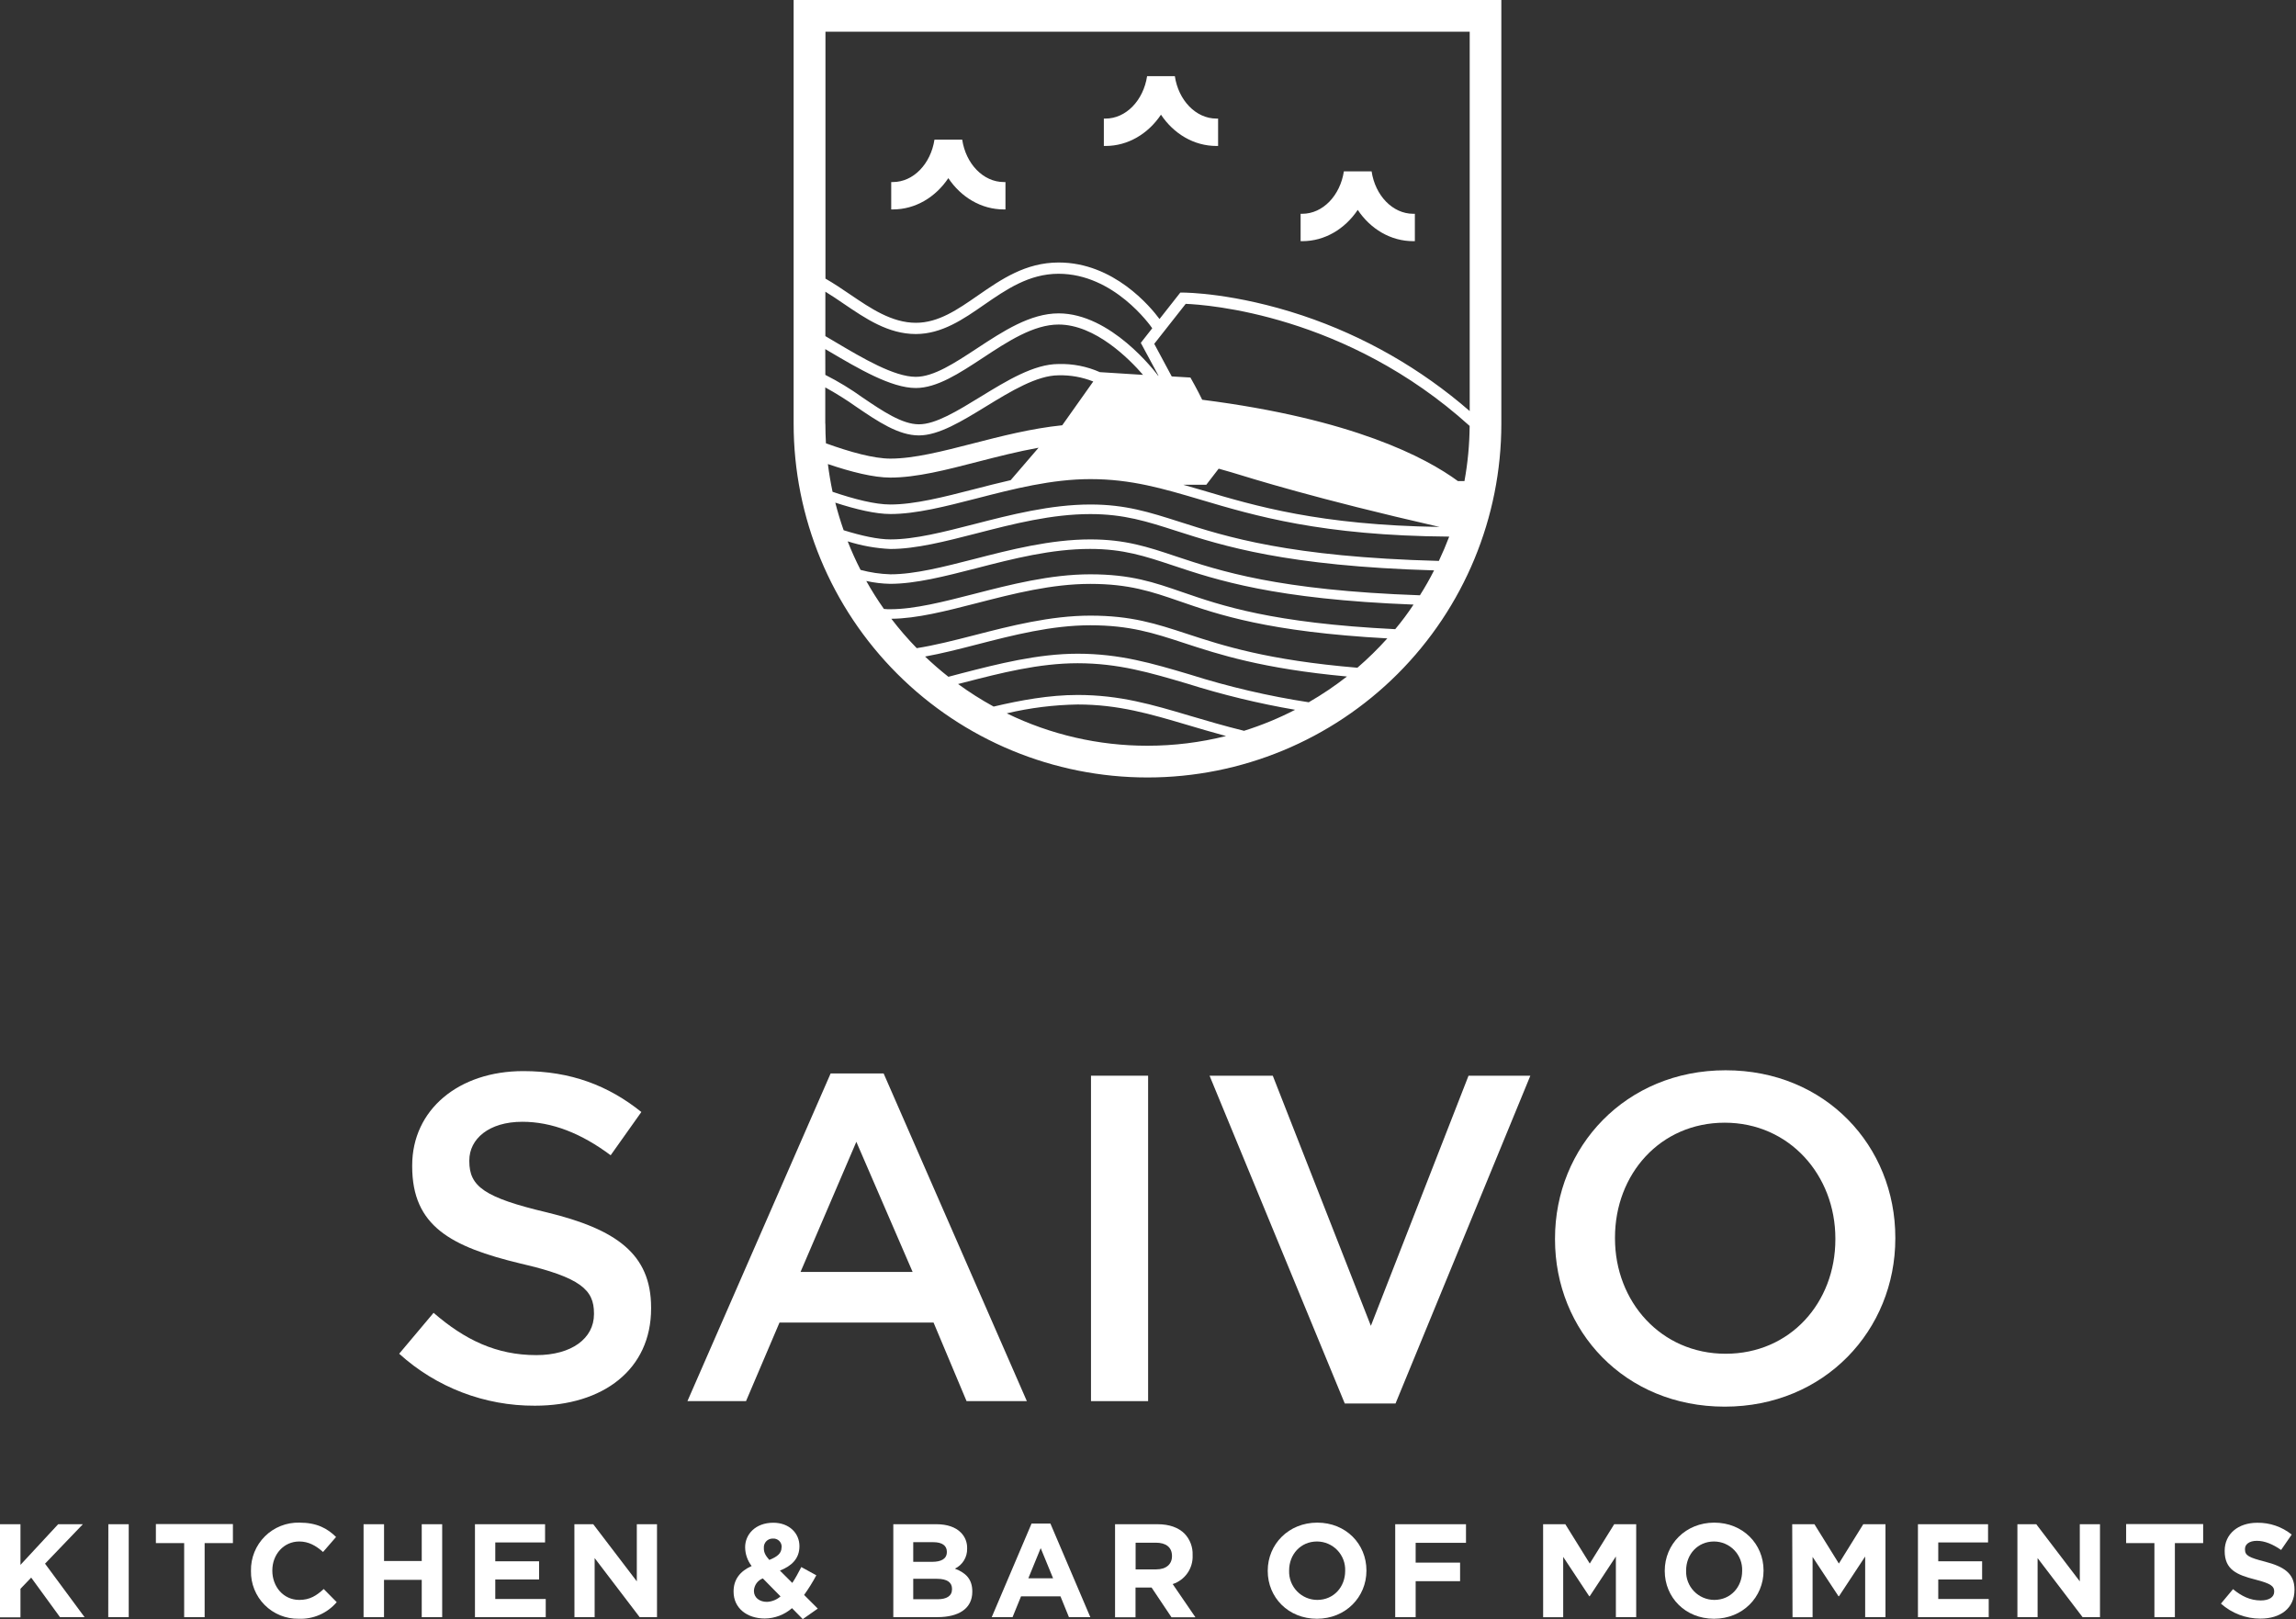 <svg width="709" height="500" viewBox="0 0 709 500" fill="none" xmlns="http://www.w3.org/2000/svg">
<rect x="0" y="0" width="709" height="500" fill="#333333" stroke="none"/>
<g clip-path="url(#clip0)">
<path d="M123.265 418.062L133.889 405.429C143.512 413.759 153.273 418.493 165.621 418.493C176.529 418.493 183.418 413.328 183.418 405.86V405.566C183.418 398.393 179.4 394.512 160.741 390.21C139.347 385.045 127.283 378.724 127.283 360.202V359.927C127.283 342.699 141.641 330.782 161.584 330.782C176.225 330.782 187.858 335.231 198.05 343.414L188.573 356.772C179.528 350.02 170.482 346.433 161.29 346.433C150.96 346.433 144.924 351.744 144.924 358.35V358.634C144.924 366.386 149.52 369.835 168.904 374.422C190.151 379.596 201.058 387.162 201.058 403.822V404.106C201.058 422.913 186.27 434.114 165.171 434.114C149.686 434.193 134.734 428.466 123.265 418.062Z" fill="white"/>
<path d="M256.497 331.507H272.864L317.091 432.703H298.471L288.279 408.438H240.709L230.37 432.703H212.279L256.497 331.507ZM281.811 392.797L264.435 352.617L247.207 392.797H281.811Z" fill="white"/>
<path d="M336.897 332.203H354.537V432.703H336.897V332.203Z" fill="white"/>
<path d="M373.51 332.203H393.032L423.324 409.447L453.479 332.203H472.57L430.939 433.428H415.259L373.51 332.203Z" fill="white"/>
<path d="M480.184 382.742V382.468C480.184 354.185 502.009 330.527 532.869 330.527C563.73 330.527 585.27 353.92 585.27 382.213V382.468C585.27 410.751 563.455 434.408 532.585 434.408C501.715 434.408 480.184 411.025 480.184 382.742ZM566.758 382.742V382.468C566.758 362.936 552.538 346.717 532.585 346.717C512.632 346.717 498.706 362.652 498.706 382.183V382.468C498.706 401.989 512.916 418.071 532.869 418.071C552.822 418.071 566.758 402.274 566.758 382.742Z" fill="white"/>
<path d="M2.44141e-06 470.717H6.321V483.271L17.963 470.717H25.588L13.906 482.899L26.117 499.422H18.532L9.633 487.201L6.321 490.651V499.471H2.44141e-06V470.717Z" fill="white"/>
<path d="M33.458 470.717H39.749V499.422H33.428L33.458 470.717Z" fill="white"/>
<path d="M56.87 476.548H48.138V470.668H71.923V476.548H63.191V499.422H56.87V476.548Z" fill="white"/>
<path d="M77.499 485.153V485.074C77.463 483.105 77.826 481.148 78.566 479.322C79.307 477.497 80.41 475.84 81.808 474.453C83.207 473.065 84.872 471.975 86.704 471.249C88.535 470.523 90.494 470.175 92.464 470.227C97.873 470.227 101.117 472.031 103.773 474.657L99.755 479.292C97.55 477.332 95.286 476.049 92.424 476.049C87.583 476.049 84.094 480.067 84.094 484.986V485.074C84.094 489.974 87.495 494.091 92.424 494.091C95.698 494.091 97.707 492.777 99.961 490.729L103.979 494.786C102.536 496.477 100.728 497.818 98.69 498.706C96.652 499.594 94.439 500.006 92.219 499.912C90.274 499.944 88.342 499.583 86.539 498.853C84.736 498.122 83.099 497.035 81.725 495.658C80.351 494.28 79.269 492.64 78.543 490.835C77.817 489.031 77.462 487.098 77.499 485.153Z" fill="white"/>
<path d="M112.27 470.717H118.591V482.076H130.233V470.717H136.544V499.422H130.233V487.897H118.581V499.422H112.27V470.717Z" fill="white"/>
<path d="M146.668 470.717H168.316V476.343H152.94V482.164H166.464V487.779H152.94V493.806H168.522V499.422H146.668V470.717Z" fill="white"/>
<path d="M177.372 470.717H183.193L196.648 488.357V470.717H202.881V499.422H197.53L183.624 481.174V499.422H177.391L177.372 470.717Z" fill="white"/>
<path d="M244.571 496.639C242.239 498.673 239.257 499.807 236.162 499.833C230.674 499.833 226.529 496.639 226.529 491.552V491.464C226.529 487.818 228.489 485.241 232.105 483.624C230.831 481.978 230.126 479.962 230.096 477.881V477.803C230.096 473.883 233.252 470.257 238.789 470.257C243.689 470.257 246.864 473.461 246.864 477.479V477.528C246.864 481.38 244.404 483.634 240.837 485.035L244.659 488.847C245.639 487.368 246.541 485.692 247.442 483.947L252.078 486.486C250.958 488.59 249.697 490.617 248.305 492.552L252.528 496.776L247.893 500.02L244.571 496.639ZM241.043 493.022L235.555 487.446C234.777 487.744 234.103 488.263 233.616 488.938C233.129 489.614 232.849 490.417 232.811 491.248V491.337C232.811 493.346 234.486 494.698 236.829 494.698C238.37 494.631 239.843 494.04 241.004 493.022H241.043ZM241.376 477.901V477.813C241.396 477.454 241.34 477.095 241.211 476.759C241.082 476.424 240.882 476.12 240.626 475.868C240.37 475.616 240.064 475.421 239.726 475.297C239.389 475.172 239.03 475.121 238.671 475.147C238.288 475.133 237.906 475.201 237.551 475.345C237.196 475.49 236.876 475.709 236.612 475.987C236.347 476.265 236.145 476.596 236.019 476.958C235.893 477.32 235.844 477.705 235.878 478.087V478.175C235.878 479.439 236.368 480.39 237.564 481.742C240.024 480.762 241.337 479.704 241.337 477.901H241.376Z" fill="white"/>
<path d="M275.853 470.717H289.181C292.464 470.717 295.061 471.619 296.688 473.265C297.334 473.903 297.843 474.667 298.18 475.51C298.517 476.354 298.676 477.258 298.648 478.165V478.244C298.683 479.53 298.345 480.799 297.676 481.898C297.006 482.997 296.034 483.879 294.875 484.437C298.197 485.711 300.245 487.632 300.245 491.484V491.572C300.245 496.815 295.982 499.412 289.465 499.412H275.853V470.717ZM292.385 479.204C292.385 477.323 290.906 476.264 288.24 476.264H282.007V482.33H287.828C290.621 482.33 292.385 481.429 292.385 479.302V479.204ZM289.308 487.573H282.007V493.885H289.514C292.297 493.885 293.983 492.905 293.983 490.768V490.69C293.983 488.759 292.591 487.573 289.308 487.573Z" fill="white"/>
<path d="M318.542 470.512H324.363L336.691 499.422H330.086L327.47 492.983H315.298L312.671 499.422H306.243L318.542 470.512ZM325.186 487.407L321.364 478.097L317.552 487.407H325.186Z" fill="white"/>
<path d="M344.326 470.717H357.448C361.094 470.717 363.926 471.746 365.817 473.657C366.644 474.533 367.287 475.565 367.709 476.692C368.132 477.82 368.325 479.02 368.277 480.223V480.302C368.368 482.255 367.815 484.183 366.704 485.791C365.592 487.399 363.982 488.597 362.123 489.2L369.14 499.451H361.75L355.606 490.269H350.647V499.451H344.326V470.717ZM357.066 484.663C360.143 484.663 361.907 483.026 361.907 480.606V480.517C361.907 477.813 360.016 476.421 356.948 476.421H350.676V484.663H357.066Z" fill="white"/>
<path d="M391.474 485.153V485.074C391.474 476.911 397.913 470.227 406.772 470.227C415.631 470.227 421.952 476.833 421.952 484.986V485.074C421.952 493.228 415.514 499.912 406.664 499.912C397.815 499.912 391.474 493.316 391.474 485.153ZM415.386 485.153V485.074C415.427 483.906 415.232 482.742 414.814 481.65C414.396 480.559 413.763 479.562 412.952 478.72C412.141 477.878 411.169 477.208 410.094 476.749C409.019 476.29 407.862 476.052 406.693 476.049C401.607 476.049 398.079 480.067 398.079 484.986V485.074C398.038 486.242 398.233 487.406 398.651 488.497C399.07 489.588 399.703 490.584 400.514 491.425C401.325 492.266 402.297 492.936 403.372 493.394C404.447 493.852 405.603 494.089 406.772 494.091C411.858 494.091 415.386 490.072 415.386 485.153Z" fill="white"/>
<path d="M430.841 470.717H452.695V476.46H437.152V482.575H450.872V488.308H437.152V499.422H430.841V470.717Z" fill="white"/>
<path d="M476.509 470.717H483.369L490.915 482.86L498.461 470.717H505.253V499.422H498.981V480.684L490.905 492.944H490.739L482.713 480.811V499.432H476.519L476.509 470.717Z" fill="white"/>
<path d="M514.073 485.153V485.074C514.073 476.911 520.512 470.227 529.361 470.227C538.21 470.227 544.581 476.833 544.581 484.986V485.074C544.581 493.228 538.142 499.912 529.283 499.912C520.423 499.912 514.073 493.316 514.073 485.153ZM537.975 485.153V485.074C538.016 483.906 537.822 482.742 537.403 481.65C536.985 480.559 536.352 479.562 535.541 478.72C534.73 477.878 533.758 477.208 532.683 476.749C531.608 476.29 530.452 476.052 529.283 476.049C524.196 476.049 520.668 480.067 520.668 484.986V485.074C520.629 486.242 520.825 487.405 521.243 488.496C521.662 489.586 522.296 490.581 523.106 491.422C523.917 492.263 524.889 492.933 525.963 493.391C527.037 493.849 528.193 494.087 529.361 494.091C534.447 494.091 537.975 490.072 537.975 485.153Z" fill="white"/>
<path d="M553.43 470.717H560.29L567.836 482.86L575.372 470.717H582.232V499.422H575.96V480.684L567.885 492.944H567.719L559.722 480.811V499.432H553.528L553.43 470.717Z" fill="white"/>
<path d="M592.258 470.717H613.906V476.343H598.53V482.164H612.074V487.779H598.53V493.806H614.112V499.422H592.258V470.717Z" fill="white"/>
<path d="M622.971 470.717H628.793L642.238 488.357V470.717H648.471V499.422H643.101L629.204 481.174V499.422H622.971V470.717Z" fill="white"/>
<path d="M665.278 476.548H656.546V470.668H680.331V476.548H671.599V499.422H665.278V476.548Z" fill="white"/>
<path d="M685.819 495.237L689.553 490.768C692.14 492.905 694.845 494.257 698.128 494.257C700.706 494.257 702.264 493.228 702.264 491.552V491.464C702.264 489.867 701.284 489.053 696.482 487.818C690.7 486.348 686.976 484.741 686.976 478.998V478.91C686.976 473.706 691.151 470.267 697.021 470.267C700.888 470.201 704.657 471.491 707.673 473.912L704.4 478.665C701.852 476.901 699.353 475.843 696.933 475.843C694.512 475.843 693.248 476.95 693.248 478.342V478.508C693.248 480.4 694.473 481.007 699.441 482.281C705.263 483.8 708.536 485.888 708.536 490.896V490.974C708.536 496.678 704.194 499.873 698.001 499.873C693.508 499.878 689.172 498.228 685.819 495.237Z" fill="white"/>
<path d="M292.846 55.018C296.766 60.898 302.999 64.68 309.996 64.68C310.163 64.68 310.319 64.68 310.486 64.68V56.223C310.319 56.223 310.163 56.223 309.996 56.223C303.597 56.223 298.236 50.559 297.129 43.12H288.563C287.427 50.559 282.095 56.223 275.696 56.223C275.529 56.223 275.372 56.223 275.206 56.223V64.68C275.372 64.68 275.529 64.68 275.696 64.68C282.693 64.68 288.906 60.888 292.846 55.018Z" fill="white"/>
<path d="M419.267 64.818C423.187 70.698 429.42 74.481 436.417 74.481C436.584 74.481 436.74 74.481 436.907 74.481V66.023C436.74 66.023 436.584 66.023 436.417 66.023C430.018 66.023 424.657 60.359 423.55 52.92H414.984C413.847 60.359 408.516 66.023 402.117 66.023C401.95 66.023 401.793 66.023 401.627 66.023V74.481C401.793 74.481 401.95 74.481 402.117 74.481C409.114 74.481 415.327 70.688 419.267 64.818Z" fill="white"/>
<path d="M358.506 35.417C362.427 41.297 368.659 45.08 375.657 45.08C375.823 45.08 375.98 45.08 376.147 45.08V36.623C375.98 36.623 375.823 36.623 375.657 36.623C369.257 36.623 363.897 30.959 362.789 23.52H354.224C353.087 30.959 347.756 36.623 341.356 36.623C341.19 36.623 341.033 36.623 340.866 36.623V45.08C341.033 45.08 341.19 45.08 341.356 45.08C348.354 45.08 354.567 41.288 358.506 35.417Z" fill="white"/>
<path d="M245.071 119.884V130.831C245.071 159.811 256.583 187.605 277.075 208.097C297.568 228.59 325.361 240.102 354.341 240.102C383.322 240.102 411.115 228.59 431.608 208.097C452.1 187.605 463.612 159.811 463.612 130.831V7.62939e-06H245.071V119.884ZM357.742 116.033H357.634C356.654 114.72 343.003 96.776 326.901 96.776C318.14 96.776 309.751 102.283 301.646 107.615C294.786 112.123 288.328 116.376 282.801 116.376C276.127 116.376 266.454 110.662 257.909 105.596L254.871 103.802V90.082C256.762 91.229 258.653 92.513 260.574 93.826C267.327 98.412 274.294 103.156 282.801 103.156C290.837 103.156 297.501 98.569 303.861 94.14C310.672 89.445 317.728 84.545 326.891 84.545C343.944 84.545 355.194 100.47 355.811 101.372L352.274 105.88L357.742 116.033ZM254.841 107.811L256.135 108.575C265.082 113.838 275.196 119.826 282.791 119.826C289.347 119.826 296.227 115.298 303.518 110.506C311.211 105.429 319.169 100.225 326.891 100.225C338.23 100.225 348.755 110.898 352.969 115.768L339.631 114.926C335.625 113.15 331.272 112.293 326.891 112.417C319.287 112.417 310.917 117.552 302.822 122.511C295.678 126.891 288.936 131.037 283.771 131.037C278.606 131.037 272.628 127.019 266.376 122.775C262.725 120.147 258.875 117.807 254.861 115.778L254.841 107.811ZM254.841 130.831V119.639C258.151 121.458 261.354 123.464 264.435 125.647C271.129 130.204 277.46 134.467 283.751 134.467C289.886 134.467 297.031 130.076 304.596 125.441C312.162 120.806 320.257 115.906 326.891 115.906C330.551 115.811 334.192 116.461 337.593 117.817L328.018 131.331C318.454 132.311 309.045 134.741 300.51 136.936C291.141 139.347 282.281 141.631 274.951 141.631C269.845 141.631 262.564 139.622 255.047 136.907C254.939 134.878 254.871 132.86 254.871 130.831H254.841ZM255.625 143.307C262.818 145.747 269.757 147.491 274.931 147.491C283.007 147.491 292.209 145.12 301.96 142.591C308.105 141.013 314.377 139.406 320.708 138.269L312.093 148.285C308.232 149.167 304.459 150.137 300.862 151.068C291.386 153.499 282.448 155.802 274.931 155.802C270.257 155.802 263.847 154.175 257.095 151.882C256.501 149.066 256.02 146.22 255.655 143.346L255.625 143.307ZM354.332 230.302C339.275 230.315 324.413 226.893 310.878 220.296C318.056 218.6 325.397 217.683 332.771 217.562C345.384 217.562 355.223 220.502 366.611 223.863C370.365 224.98 374.314 226.147 378.597 227.303C370.662 229.296 362.512 230.303 354.332 230.302ZM384.222 225.706C378.018 224.177 372.55 222.56 367.444 221.051C355.841 217.601 345.815 214.622 332.771 214.622C324.02 214.622 315.131 216.249 306.831 218.209C303.024 216.128 299.357 213.8 295.855 211.241L297.687 210.77C309.065 207.83 320.835 204.822 332.771 204.822C345.384 204.822 355.223 207.762 366.611 211.123C377.522 214.566 388.655 217.264 399.931 219.198C394.893 221.8 389.641 223.964 384.232 225.666L384.222 225.706ZM404.175 216.886C391.728 214.979 379.448 212.113 367.444 208.31C355.841 204.861 345.815 201.882 332.771 201.882C320.463 201.882 307.977 205.086 296.962 207.928L292.866 209.006C290.367 207.046 287.965 204.949 285.662 202.754C290.719 201.842 296.08 200.48 301.617 199.049C312.995 196.109 324.765 193.101 336.701 193.101C348.942 193.101 356.301 195.521 365.66 198.589C376.362 202.097 389.769 206.497 415.935 208.918C412.21 211.835 408.284 214.485 404.185 216.846L404.175 216.886ZM419.149 206.213C391.347 203.881 377.519 199.353 366.572 195.757C356.978 192.611 349.402 190.122 336.691 190.122C324.383 190.122 311.897 193.326 300.882 196.168C294.63 197.775 288.622 199.304 283.085 200.167C280.293 197.301 277.675 194.27 275.245 191.092C283.085 191.033 292.072 188.72 301.607 186.27C312.985 183.33 324.755 180.321 336.691 180.321C348.628 180.321 355.596 182.683 364.259 185.682C376.176 189.808 391.611 195.139 428.401 197.148C425.517 200.364 422.43 203.392 419.159 206.213H419.149ZM430.841 194.306C392.826 192.425 377.215 187.034 365.18 182.889C356.252 179.802 349.206 177.362 336.652 177.362C324.343 177.362 311.858 180.566 300.843 183.408C291.366 185.839 282.428 188.142 274.912 188.142C274.304 188.142 273.657 188.142 272.952 188.054C270.985 185.273 269.166 182.391 267.503 179.42C269.924 179.959 272.393 180.254 274.873 180.302C282.762 180.302 291.876 177.95 301.529 175.47C312.907 172.53 324.677 169.522 336.613 169.522C346.884 169.522 353.587 171.756 362.093 174.588C375.647 179.116 393.454 185.065 436.495 186.711C434.758 189.351 432.873 191.882 430.841 194.306ZM438.455 183.84C394.59 182.301 376.715 176.333 363.103 171.805C354.351 168.865 347.423 166.582 336.701 166.582C324.392 166.582 311.907 169.786 300.892 172.628C291.415 175.059 282.477 177.362 274.961 177.362C271.844 177.268 268.749 176.811 265.739 176C264.275 173.151 262.949 170.211 261.76 167.18C266.034 168.542 270.469 169.336 274.951 169.541C282.84 169.541 291.954 167.189 301.607 164.71C312.985 161.77 324.755 158.761 336.691 158.761C347.07 158.761 354.185 161.035 363.152 163.926C377.744 168.61 397.148 174.824 442.836 176.147C441.503 178.786 440.043 181.357 438.455 183.859V183.84ZM444.336 173.226C398.089 172.001 378.675 165.778 364.112 161.103C354.871 158.163 347.57 155.802 336.731 155.802C324.422 155.802 311.936 159.006 300.921 161.848C291.445 164.279 282.507 166.582 274.99 166.582C271.07 166.582 266.003 165.455 260.515 163.75C259.535 160.966 258.676 158.128 257.938 155.233C264.328 157.311 270.384 158.742 274.99 158.742C282.879 158.742 291.993 156.39 301.646 153.91C313.024 150.97 324.794 147.962 336.731 147.962C349.343 147.962 359.183 150.902 370.57 154.263C387.505 159.3 408.183 165.435 447.511 165.719C446.531 168.293 445.463 170.802 444.306 173.246L444.336 173.226ZM365.513 149.706H372.501L376.323 144.737L380.243 145.855C386.711 147.815 405.988 153.93 444.522 162.73C407.526 162.162 387.681 156.282 371.364 151.431C369.375 150.872 367.425 150.294 365.484 149.735L365.513 149.706ZM452.244 148.569H450.196C440.396 141.366 417.856 129.381 371.237 123.452C369.835 120.512 367.601 116.592 367.601 116.592L361.829 116.249L356.429 106.184L366.141 93.836C372.599 94.091 415.69 97.05 453.822 131.537C453.783 137.26 453.245 142.969 452.215 148.599L452.244 148.569ZM453.842 126.95C438.731 113.815 421.182 103.785 402.195 97.432C381.194 90.435 365.935 90.357 365.318 90.357H364.475L358.056 98.52C355.243 94.718 343.924 81.066 326.931 81.066C316.68 81.066 309.183 86.26 301.931 91.278C295.698 95.6 289.798 99.686 282.83 99.686C275.392 99.686 268.855 95.237 262.534 90.945C260.035 89.249 257.507 87.534 254.9 86.045V9.8H453.842V126.95Z" fill="white"/>
</g>
<defs>
<clipPath id="clip0">
<rect width="708.536" height="500" fill="white"/>
</clipPath>
</defs>
</svg>
